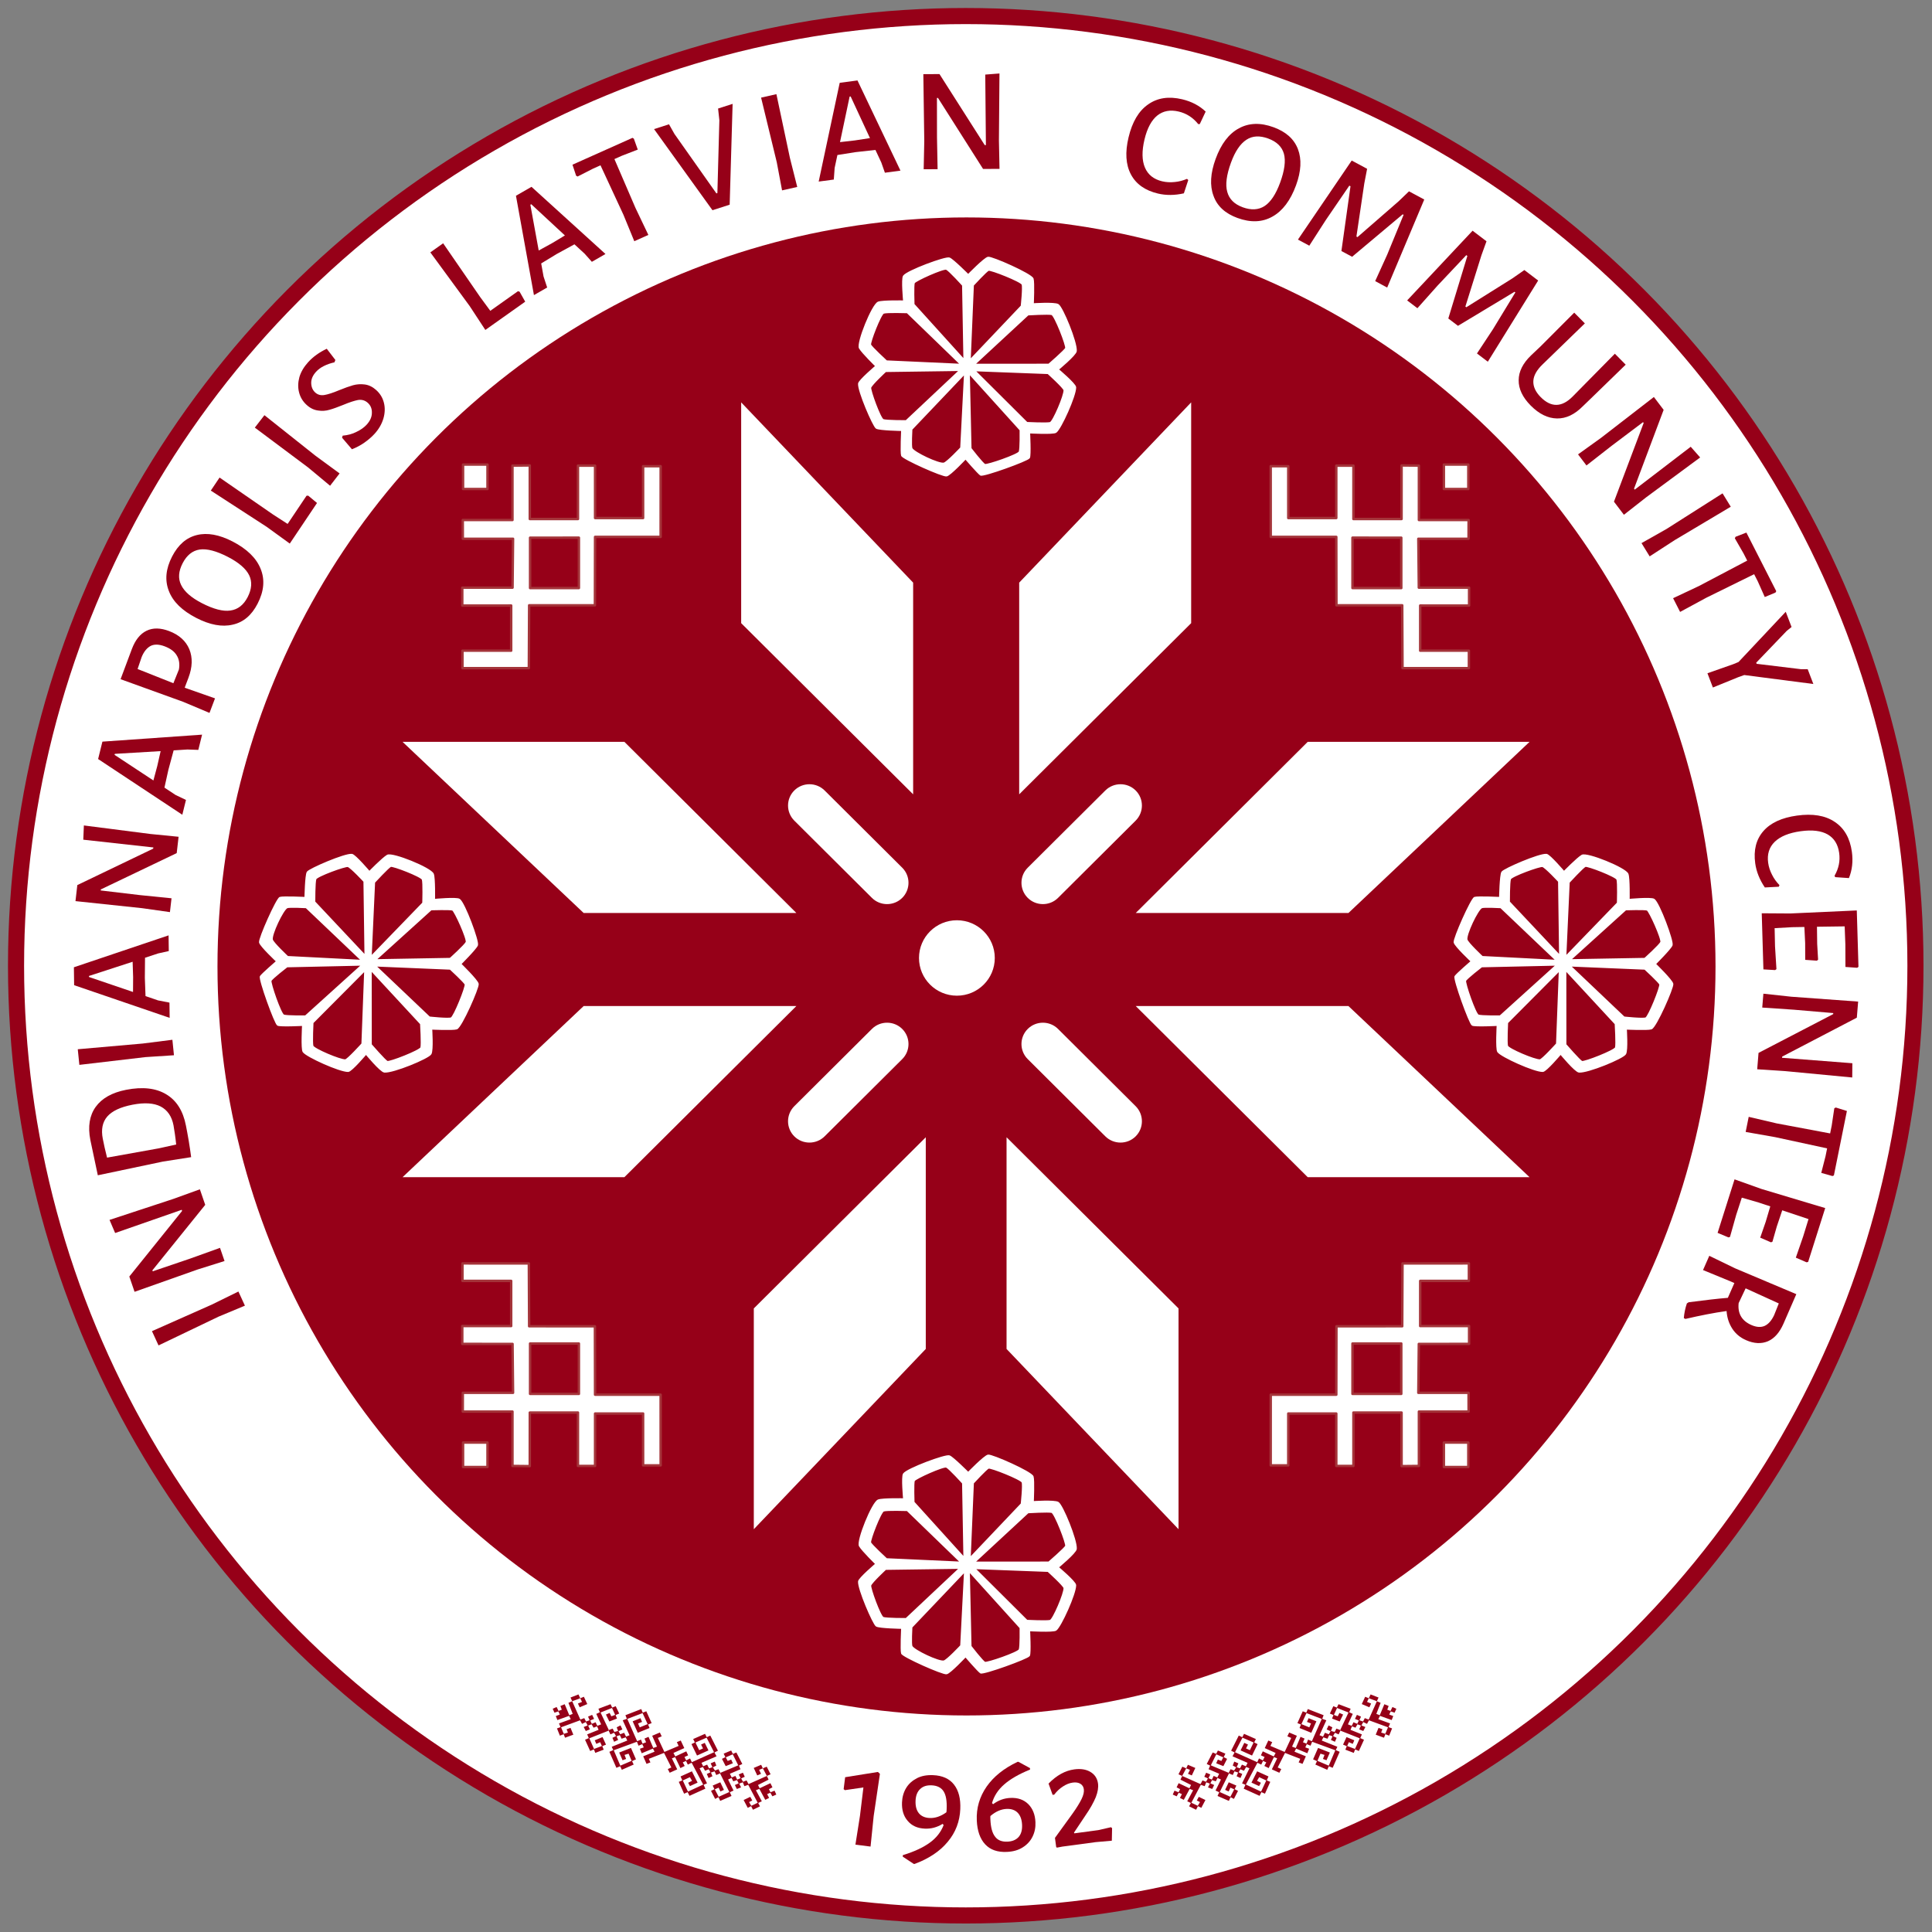 <?xml version="1.0" encoding="UTF-8" standalone="no"?> <svg xmlns="http://www.w3.org/2000/svg" xmlns:xlink="http://www.w3.org/1999/xlink" xmlns:serif="http://www.serif.com/" width="100%" height="100%" viewBox="0 0 2400 2400" version="1.1" xml:space="preserve" style="fill-rule:evenodd;clip-rule:evenodd;stroke-linecap:round;stroke-linejoin:round;stroke-miterlimit:1.5;"><rect x="0" y="0" width="2400" height="2400" fill="#808080" stroke="none"/> <g transform="matrix(1.202,0,0,1.202,-388.165,-245.265)"> <circle cx="1321" cy="1202.13" r="981.495" style="fill:white;stroke:rgb(150,0,24);stroke-width:16.64px;"></circle> </g> <g transform="matrix(0.948,0,0,0.948,-51.69,60.935)"> <circle cx="1321" cy="1202.13" r="981.495" style="fill:rgb(150,0,24);"></circle> </g> <g id="Entrance-Sign-Motif-Flwr-" transform="matrix(15.697,0,0,15.622,-23342.9,-7161.45)"> <g> <g transform="matrix(1,0,0,1,-135.222,-5.332)"> <path d="M1680.97,495.749L1680.97,513.305L1694.58,526.916L1694.58,510.083L1680.97,495.749Z" style="fill:white;"></path> </g> <g transform="matrix(-1,0,0,1,3262.33,-5.332)"> <path d="M1680.97,495.749L1680.97,513.305L1694.58,526.916L1694.58,510.083L1680.97,495.749Z" style="fill:white;"></path> </g> <g transform="matrix(1,0,0,-1,-134.222,1075.77)"> <path d="M1680.97,495.749L1680.97,513.305L1694.58,526.916L1694.58,510.083L1680.97,495.749Z" style="fill:white;"></path> </g> <g transform="matrix(-1,0,0,-1,3261.33,1075.77)"> <path d="M1680.97,495.749L1680.97,513.305L1694.58,526.916L1694.58,510.083L1680.97,495.749Z" style="fill:white;"></path> </g> <g transform="matrix(6.12323e-17,1,-1,6.12323e-17,2103.89,-1163.56)"> <path d="M1680.97,495.749L1680.97,513.305L1694.58,526.916L1694.58,510.083L1680.97,495.749Z" style="fill:white;"></path> </g> <g transform="matrix(-6.12323e-17,-1,-1,6.12323e-17,2103.89,2233)"> <path d="M1680.97,495.749L1680.97,513.305L1694.58,526.916L1694.58,510.083L1680.97,495.749Z" style="fill:white;"></path> </g> <g transform="matrix(6.12323e-17,1,1,-6.12323e-17,1023.2,-1163.56)"> <path d="M1680.97,495.749L1680.97,513.305L1694.58,526.916L1694.58,510.083L1680.97,495.749Z" style="fill:white;"></path> </g> <g transform="matrix(-6.12323e-17,-1,1,-6.12323e-17,1023.2,2233)"> <path d="M1680.97,495.749L1680.97,513.305L1694.58,526.916L1694.58,510.083L1680.97,495.749Z" style="fill:white;"></path> </g> <g transform="matrix(0.523,0.523,-0.617,0.617,1027.93,-664.671)"> <path d="M1649.19,538.027C1649.19,536.954 1648.16,536.083 1646.9,536.083L1635.16,536.083C1633.89,536.083 1632.86,536.954 1632.86,538.027C1632.86,539.1 1633.89,539.971 1635.16,539.971L1646.9,539.971C1648.16,539.971 1649.19,539.1 1649.19,538.027Z" style="fill:white;"></path> </g> <g transform="matrix(-0.523,0.523,0.617,0.617,2098.99,-664.671)"> <path d="M1649.19,538.027C1649.19,536.954 1648.16,536.083 1646.9,536.083L1635.16,536.083C1633.89,536.083 1632.86,536.954 1632.86,538.027C1632.86,539.1 1633.89,539.971 1635.16,539.971L1646.9,539.971C1648.16,539.971 1649.19,539.1 1649.19,538.027Z" style="fill:white;"></path> </g> <g transform="matrix(0.523,-0.523,-0.617,-0.617,1027.93,1734.73)"> <path d="M1649.19,538.027C1649.19,536.954 1648.16,536.083 1646.9,536.083L1635.16,536.083C1633.89,536.083 1632.86,536.954 1632.86,538.027C1632.86,539.1 1633.89,539.971 1635.16,539.971L1646.9,539.971C1648.16,539.971 1649.19,539.1 1649.19,538.027Z" style="fill:white;"></path> </g> <g transform="matrix(-0.523,-0.523,0.617,-0.617,2098.99,1734.73)"> <path d="M1649.19,538.027C1649.19,536.954 1648.16,536.083 1646.9,536.083L1635.16,536.083C1633.89,536.083 1632.86,536.954 1632.86,538.027C1632.86,539.1 1633.89,539.971 1635.16,539.971L1646.9,539.971C1648.16,539.971 1649.19,539.1 1649.19,538.027Z" style="fill:white;"></path> </g> <g transform="matrix(1.287,0,0,1.287,-623.304,-160.065)"> <circle cx="1698.62" cy="539.753" r="2.33" style="fill:white;"></circle> </g> </g> </g> <g id="Motif-top-RT" transform="matrix(4.763,4.763,-4.763,4.763,-5944.06,-7832.13)"> <g transform="matrix(0.707,0.707,-0.707,0.707,546.926,-1180.03)"> <rect x="1696.35" y="67.921" width="4.506" height="4.506" style="fill:white;stroke:rgb(164,52,58);stroke-width:0.45px;"></rect> </g> <path d="M1689.64,76.123L1696.62,83.111L1690.34,89.393L1683.38,82.431L1681.15,84.664L1687.98,91.497L1681.72,97.762L1674.96,91.005L1672.67,93.291L1681.89,102.503L1690.44,93.953L1699.38,102.855L1707.96,94.279L1716.19,102.434L1724.85,93.782L1722.57,91.504L1716.22,97.853L1710.33,91.965L1716.71,85.591L1714.38,83.261L1707.82,89.813L1701.38,83.504L1707.93,76.952L1705.49,74.501L1699.01,80.982L1691.92,73.891L1689.64,76.123ZM1705.59,92.153L1699.02,85.583L1692.65,91.947L1699.22,98.517L1705.59,92.153Z" style="fill:white;stroke:rgb(164,52,58);stroke-width:0.45px;"></path> </g> <g id="Motif-bottom-LT" transform="matrix(-4.763,-4.763,4.763,-4.763,8343.28,10231.6)"> <g transform="matrix(0.707,0.707,-0.707,0.707,546.926,-1180.03)"> <rect x="1696.35" y="67.921" width="4.506" height="4.506" style="fill:white;stroke:rgb(164,52,58);stroke-width:0.45px;"></rect> </g> <path d="M1689.64,76.123L1696.62,83.111L1690.34,89.393L1683.38,82.431L1681.15,84.664L1687.98,91.497L1681.72,97.762L1674.96,91.005L1672.67,93.291L1681.89,102.503L1690.44,93.953L1699.38,102.855L1707.96,94.279L1716.19,102.434L1724.85,93.782L1722.57,91.504L1716.22,97.853L1710.33,91.965L1716.71,85.591L1714.38,83.261L1707.82,89.813L1701.38,83.504L1707.93,76.952L1705.49,74.501L1699.01,80.982L1691.92,73.891L1689.64,76.123ZM1705.59,92.153L1699.02,85.583L1692.65,91.947L1699.22,98.517L1705.59,92.153Z" style="fill:white;stroke:rgb(164,52,58);stroke-width:0.45px;"></path> </g> <g id="Motif-top-LT" transform="matrix(-4.763,4.763,4.763,4.763,8343.28,-7832.13)"> <g transform="matrix(0.707,0.707,-0.707,0.707,546.926,-1180.03)"> <rect x="1696.35" y="67.921" width="4.506" height="4.506" style="fill:white;stroke:rgb(164,52,58);stroke-width:0.45px;"></rect> </g> <path d="M1689.64,76.123L1696.62,83.111L1690.34,89.393L1683.38,82.431L1681.15,84.664L1687.98,91.497L1681.72,97.762L1674.96,91.005L1672.67,93.291L1681.89,102.503L1690.44,93.953L1699.38,102.855L1707.96,94.279L1716.19,102.434L1724.85,93.782L1722.57,91.504L1716.22,97.853L1710.33,91.965L1716.71,85.591L1714.38,83.261L1707.82,89.813L1701.38,83.504L1707.93,76.952L1705.49,74.501L1699.01,80.982L1691.92,73.891L1689.64,76.123ZM1705.59,92.153L1699.02,85.583L1692.65,91.947L1699.22,98.517L1705.59,92.153Z" style="fill:white;stroke:rgb(164,52,58);stroke-width:0.45px;"></path> </g> <g id="Motif-bottom-RT" transform="matrix(4.763,-4.763,-4.763,-4.763,-5944.06,10231.6)"> <g transform="matrix(0.707,0.707,-0.707,0.707,546.926,-1180.03)"> <rect x="1696.35" y="67.921" width="4.506" height="4.506" style="fill:white;stroke:rgb(164,52,58);stroke-width:0.45px;"></rect> </g> <path d="M1689.64,76.123L1696.62,83.111L1690.34,89.393L1683.38,82.431L1681.15,84.664L1687.98,91.497L1681.72,97.762L1674.96,91.005L1672.67,93.291L1681.89,102.503L1690.44,93.953L1699.38,102.855L1707.96,94.279L1716.19,102.434L1724.85,93.782L1722.57,91.504L1716.22,97.853L1710.33,91.965L1716.71,85.591L1714.38,83.261L1707.82,89.813L1701.38,83.504L1707.93,76.952L1705.49,74.501L1699.01,80.982L1691.92,73.891L1689.64,76.123ZM1705.59,92.153L1699.02,85.583L1692.65,91.947L1699.22,98.517L1705.59,92.153Z" style="fill:white;stroke:rgb(164,52,58);stroke-width:0.45px;"></path> </g> <g id="Year-motif" transform="matrix(0.542,0.208,-0.208,0.542,474.771,1819.7)"> <path d="M783.867,357.168L807.705,334.204L801.225,328.044L807.785,321.804L820.665,334.204L802.745,352.204L809.065,357.804L827.145,339.164L833.865,345.724L827.865,351.884L833.945,357.324L840.105,350.444L846.505,356.604L883.305,319.644L857.225,296.284L838.665,314.444L851.945,326.924L858.345,320.524L851.465,314.284L857.545,308.044L870.745,320.284L851.785,339.324L831.945,320.764L837.465,314.844L831.465,309.324L851.145,289.804L857.225,295.244L862.985,289.244L889.865,313.644L884.265,319.804L891.385,325.884L866.345,350.444L872.265,356.044L878.985,349.724L885.705,355.724L891.465,350.844L885.065,344.444L891.945,337.804L898.025,344.524L892.505,350.764L899.145,355.564L905.145,350.204L911.545,355.884L911.545,357.404L905.145,363.484L899.065,357.404L892.665,362.604L898.505,368.844L892.105,375.404L885.465,368.604L891.465,362.604L885.705,357.724L879.545,363.564L872.345,357.644L866.745,362.844L893.065,387.244L887.385,392.684L893.865,399.084L867.625,425.644L861.145,419.644L855.225,425.461L835.545,405.884L841.465,400.284L834.985,393.724L853.705,374.764L873.705,393.004L861.065,405.804L854.985,400.524L861.225,393.644L854.105,388.044L842.505,400.044L861.385,418.364L886.345,392.604L846.585,357.884L840.345,364.524L834.025,358.524L828.585,363.884L835.225,369.564L828.185,377.164L809.305,359.244L803.705,364.204L822.825,382.124L810.425,394.684L803.785,388.764L809.705,382.844L783.867,359.383L758.028,382.844L763.948,388.764L757.308,394.684L744.908,382.124L764.028,364.204L758.428,359.244L739.548,377.164L732.508,369.564L739.148,363.884L733.708,358.524L727.388,364.524L721.148,357.884L681.388,392.604L706.348,418.364L725.228,400.044L713.628,388.044L706.508,393.644L712.748,400.524L706.668,405.804L694.028,393.004L714.028,374.764L732.748,393.724L726.268,400.284L732.188,405.884L712.508,425.461L706.588,419.644L700.108,425.644L673.868,399.084L680.348,392.684L674.668,387.244L700.988,362.844L695.388,357.644L688.188,363.564L682.028,357.724L676.268,362.604L682.268,368.604L675.628,375.404L669.228,368.844L675.068,362.604L668.668,357.404L662.588,363.484L656.188,357.404L656.188,355.884L662.588,350.204L668.588,355.564L675.228,350.764L669.708,344.524L675.788,337.804L682.668,344.444L676.268,350.844L682.028,355.724L688.748,349.724L695.468,356.044L701.388,350.444L676.348,325.884L683.468,319.804L677.868,313.644L704.748,289.244L710.508,295.244L716.588,289.804L736.268,309.324L730.268,314.844L735.788,320.764L715.948,339.324L696.988,320.284L710.188,308.044L716.268,314.284L709.388,320.524L715.788,326.924L729.068,314.444L710.508,296.284L684.428,319.644L721.228,356.604L727.628,350.444L733.788,357.324L739.868,351.884L733.868,345.724L740.588,339.164L758.668,357.804L764.988,352.204L747.068,334.204L759.948,321.804L766.508,328.044L760.028,334.204L783.867,357.168ZM976.536,358.565L1009.23,387.144L998.733,398.144L991.483,392.394L996.608,386.769L989.858,381.019L979.013,392.479L993.236,404.934L998.682,398.94L1005.11,404.769L1016.48,392.519L1010.36,387.196L1016.32,381.025L996.098,363.509L1001.9,358.138L1022.11,375.519L1028.31,368.73L1021.48,362.644L1026.79,357.434L1033.61,363.019L1040.11,356.519L1033.61,350.019L1026.79,356.378L1021.23,351.394L1026.86,345.019L1019.61,338.269L1002,356.73L996.233,351.394L1013.23,332.644L1006.98,326.519L1013.11,320.394L999.608,308.144L993.105,314.411L987.018,308.644L974.608,320.644L987.358,332.894L993.733,326.769L986.801,320.36L993.105,314.411L1006.98,326.519L976.571,356.932L969.877,351.028L963.797,356.484L957.509,351.172L963.445,345.14L956.629,338.484L949.653,345.092L956.197,351.124L950.469,356.644L944.053,350.628L937.925,356.5L931.413,350.532L949.093,333.38L943.253,327.3L948.773,321.46L928.053,303.06L922.133,308.532L916.165,303.076L903.589,315.108L909.653,320.852L904.165,326.836L917.189,338.516L929.333,327.3L923.173,321.22L917.173,326.66L910.677,320.884L922.245,309.46L941.653,327.3L911.973,355.7L911.941,357.716L944.293,387.46L926.693,405.14L913.285,393.22L919.589,386.884L926.053,393.22L931.893,387.3L918.853,374.9L906.133,387.3L912.389,393.252L906.869,399.14L921.221,412.052L926.661,406.052L932.853,412.18L951.733,393.62L945.461,387.508L951.573,381.3L932.309,363.412L938.005,357.588L943.941,363.044L950.517,357.7L956.373,362.98L950.053,369.172L956.949,375.62L964.245,369.22L957.541,363.076L963.765,357.668L969.893,364.228L976.536,358.565ZM591.163,356.932L597.856,351.028L603.936,356.484L610.224,351.172L604.288,345.14L611.104,338.484L618.08,345.092L611.536,351.124L617.264,356.644L623.68,350.628L629.808,356.5L636.32,350.532L618.64,333.38L624.48,327.3L618.96,321.46L639.68,303.06L645.6,308.532L651.568,303.076L664.144,315.108L658.08,320.852L663.568,326.836L650.544,338.516L638.4,327.3L644.56,321.22L650.56,326.66L657.056,320.884L645.488,309.46L626.08,327.3L655.76,355.7L655.792,357.716L623.44,387.46L641.04,405.14L654.448,393.22L648.144,386.884L641.68,393.22L635.84,387.3L648.88,374.9L661.6,387.3L655.344,393.252L660.864,399.14L646.512,412.052L641.072,406.052L634.88,412.18L616,393.62L622.272,387.508L616.16,381.3L635.424,363.412L629.728,357.588L623.792,363.044L617.216,357.7L611.36,362.98L617.68,369.172L610.784,375.62L603.488,369.22L610.192,363.076L603.968,357.668L597.84,364.228L591.198,358.565L558.5,387.144L569,398.144L576.25,392.394L571.125,386.769L577.875,381.019L588.72,392.479L574.498,404.934L569.052,398.94L562.625,404.769L551.25,392.519L557.374,387.196L551.415,381.025L571.636,363.509L565.836,358.138L545.625,375.519L539.421,368.73L546.25,362.644L540.945,357.434L534.125,363.019L527.625,356.519L534.125,350.019L540.945,356.378L546.5,351.394L540.875,345.019L548.125,338.269L565.734,356.73L571.5,351.394L554.5,332.644L560.75,326.519L554.625,320.394L568.125,308.144L574.629,314.411L580.716,308.644L593.125,320.644L580.375,332.894L574,326.769L580.933,320.36L574.629,314.411L560.75,326.519L591.163,356.932Z" style="fill:rgb(150,0,24);"></path> </g> <g id="Year-motif1" transform="matrix(-0.542,0.208,0.208,0.542,1946.42,1819.7)"> <path d="M783.867,357.168L807.705,334.204L801.225,328.044L807.785,321.804L820.665,334.204L802.745,352.204L809.065,357.804L827.145,339.164L833.865,345.724L827.865,351.884L833.945,357.324L840.105,350.444L846.505,356.604L883.305,319.644L857.225,296.284L838.665,314.444L851.945,326.924L858.345,320.524L851.465,314.284L857.545,308.044L870.745,320.284L851.785,339.324L831.945,320.764L837.465,314.844L831.465,309.324L851.145,289.804L857.225,295.244L862.985,289.244L889.865,313.644L884.265,319.804L891.385,325.884L866.345,350.444L872.265,356.044L878.985,349.724L885.705,355.724L891.465,350.844L885.065,344.444L891.945,337.804L898.025,344.524L892.505,350.764L899.145,355.564L905.145,350.204L911.545,355.884L911.545,357.404L905.145,363.484L899.065,357.404L892.665,362.604L898.505,368.844L892.105,375.404L885.465,368.604L891.465,362.604L885.705,357.724L879.545,363.564L872.345,357.644L866.745,362.844L893.065,387.244L887.385,392.684L893.865,399.084L867.625,425.644L861.145,419.644L855.225,425.461L835.545,405.884L841.465,400.284L834.985,393.724L853.705,374.764L873.705,393.004L861.065,405.804L854.985,400.524L861.225,393.644L854.105,388.044L842.505,400.044L861.385,418.364L886.345,392.604L846.585,357.884L840.345,364.524L834.025,358.524L828.585,363.884L835.225,369.564L828.185,377.164L809.305,359.244L803.705,364.204L822.825,382.124L810.425,394.684L803.785,388.764L809.705,382.844L783.867,359.383L758.028,382.844L763.948,388.764L757.308,394.684L744.908,382.124L764.028,364.204L758.428,359.244L739.548,377.164L732.508,369.564L739.148,363.884L733.708,358.524L727.388,364.524L721.148,357.884L681.388,392.604L706.348,418.364L725.228,400.044L713.628,388.044L706.508,393.644L712.748,400.524L706.668,405.804L694.028,393.004L714.028,374.764L732.748,393.724L726.268,400.284L732.188,405.884L712.508,425.461L706.588,419.644L700.108,425.644L673.868,399.084L680.348,392.684L674.668,387.244L700.988,362.844L695.388,357.644L688.188,363.564L682.028,357.724L676.268,362.604L682.268,368.604L675.628,375.404L669.228,368.844L675.068,362.604L668.668,357.404L662.588,363.484L656.188,357.404L656.188,355.884L662.588,350.204L668.588,355.564L675.228,350.764L669.708,344.524L675.788,337.804L682.668,344.444L676.268,350.844L682.028,355.724L688.748,349.724L695.468,356.044L701.388,350.444L676.348,325.884L683.468,319.804L677.868,313.644L704.748,289.244L710.508,295.244L716.588,289.804L736.268,309.324L730.268,314.844L735.788,320.764L715.948,339.324L696.988,320.284L710.188,308.044L716.268,314.284L709.388,320.524L715.788,326.924L729.068,314.444L710.508,296.284L684.428,319.644L721.228,356.604L727.628,350.444L733.788,357.324L739.868,351.884L733.868,345.724L740.588,339.164L758.668,357.804L764.988,352.204L747.068,334.204L759.948,321.804L766.508,328.044L760.028,334.204L783.867,357.168ZM976.536,358.565L1009.23,387.144L998.733,398.144L991.483,392.394L996.608,386.769L989.858,381.019L979.013,392.479L993.236,404.934L998.682,398.94L1005.11,404.769L1016.48,392.519L1010.36,387.196L1016.32,381.025L996.098,363.509L1001.9,358.138L1022.11,375.519L1028.31,368.73L1021.48,362.644L1026.79,357.434L1033.61,363.019L1040.11,356.519L1033.61,350.019L1026.79,356.378L1021.23,351.394L1026.86,345.019L1019.61,338.269L1002,356.73L996.233,351.394L1013.23,332.644L1006.98,326.519L1013.11,320.394L999.608,308.144L993.105,314.411L987.018,308.644L974.608,320.644L987.358,332.894L993.733,326.769L986.801,320.36L993.105,314.411L1006.98,326.519L976.571,356.932L969.877,351.028L963.797,356.484L957.509,351.172L963.445,345.14L956.629,338.484L949.653,345.092L956.197,351.124L950.469,356.644L944.053,350.628L937.925,356.5L931.413,350.532L949.093,333.38L943.253,327.3L948.773,321.46L928.053,303.06L922.133,308.532L916.165,303.076L903.589,315.108L909.653,320.852L904.165,326.836L917.189,338.516L929.333,327.3L923.173,321.22L917.173,326.66L910.677,320.884L922.245,309.46L941.653,327.3L911.973,355.7L911.941,357.716L944.293,387.46L926.693,405.14L913.285,393.22L919.589,386.884L926.053,393.22L931.893,387.3L918.853,374.9L906.133,387.3L912.389,393.252L906.869,399.14L921.221,412.052L926.661,406.052L932.853,412.18L951.733,393.62L945.461,387.508L951.573,381.3L932.309,363.412L938.005,357.588L943.941,363.044L950.517,357.7L956.373,362.98L950.053,369.172L956.949,375.62L964.245,369.22L957.541,363.076L963.765,357.668L969.893,364.228L976.536,358.565ZM591.163,356.932L597.856,351.028L603.936,356.484L610.224,351.172L604.288,345.14L611.104,338.484L618.08,345.092L611.536,351.124L617.264,356.644L623.68,350.628L629.808,356.5L636.32,350.532L618.64,333.38L624.48,327.3L618.96,321.46L639.68,303.06L645.6,308.532L651.568,303.076L664.144,315.108L658.08,320.852L663.568,326.836L650.544,338.516L638.4,327.3L644.56,321.22L650.56,326.66L657.056,320.884L645.488,309.46L626.08,327.3L655.76,355.7L655.792,357.716L623.44,387.46L641.04,405.14L654.448,393.22L648.144,386.884L641.68,393.22L635.84,387.3L648.88,374.9L661.6,387.3L655.344,393.252L660.864,399.14L646.512,412.052L641.072,406.052L634.88,412.18L616,393.62L622.272,387.508L616.16,381.3L635.424,363.412L629.728,357.588L623.792,363.044L617.216,357.7L611.36,362.98L617.68,369.172L610.784,375.62L603.488,369.22L610.192,363.076L603.968,357.668L597.84,364.228L591.198,358.565L558.5,387.144L569,398.144L576.25,392.394L571.125,386.769L577.875,381.019L588.72,392.479L574.498,404.934L569.052,398.94L562.625,404.769L551.25,392.519L557.374,387.196L551.415,381.025L571.636,363.509L565.836,358.138L545.625,375.519L539.421,368.73L546.25,362.644L540.945,357.434L534.125,363.019L527.625,356.519L534.125,350.019L540.945,356.378L546.5,351.394L540.875,345.019L548.125,338.269L565.734,356.73L571.5,351.394L554.5,332.644L560.75,326.519L554.625,320.394L568.125,308.144L574.629,314.411L580.716,308.644L593.125,320.644L580.375,332.894L574,326.769L580.933,320.36L574.629,314.411L560.75,326.519L591.163,356.932Z" style="fill:rgb(150,0,24);"></path> </g> <g id="ILCC-Year" transform="matrix(1,-4.95308e-17,9.90616e-17,1,-239.502,-120.641)"> <g transform="matrix(182.541,23.123,-23.123,182.541,1277.31,2408.99)"> <path d="M0.24,-0.495L0.234,-0.207L0.239,-0L0.136,-0L0.142,-0.196L0.141,-0.39L0.019,-0.356L0.01,-0.362L0.01,-0.443L0.225,-0.506L0.24,-0.495Z" style="fill:rgb(150,0,24);fill-rule:nonzero;"></path> </g> <g transform="matrix(183.847,7.508,-7.508,183.847,1350.44,2417.94)"> <path d="M0.201,-0.148C0.15,-0.148 0.111,-0.164 0.082,-0.196C0.053,-0.227 0.039,-0.268 0.039,-0.319C0.039,-0.355 0.047,-0.388 0.063,-0.417C0.079,-0.446 0.102,-0.468 0.133,-0.486C0.163,-0.503 0.199,-0.511 0.241,-0.511C0.304,-0.511 0.352,-0.492 0.385,-0.453C0.418,-0.414 0.434,-0.36 0.434,-0.29C0.434,-0.206 0.409,-0.131 0.358,-0.065C0.307,0.002 0.234,0.054 0.141,0.093L0.135,0.093L0.059,0.047L0.059,0.037C0.136,0.01 0.195,-0.021 0.238,-0.055C0.281,-0.089 0.31,-0.13 0.326,-0.177L0.319,-0.185C0.282,-0.16 0.243,-0.148 0.201,-0.148ZM0.234,-0.442C0.201,-0.442 0.176,-0.433 0.158,-0.414C0.139,-0.395 0.13,-0.368 0.13,-0.333C0.13,-0.297 0.139,-0.269 0.156,-0.25C0.173,-0.231 0.198,-0.221 0.23,-0.221C0.267,-0.221 0.304,-0.235 0.341,-0.264C0.342,-0.269 0.342,-0.277 0.342,-0.288C0.342,-0.34 0.334,-0.379 0.317,-0.404C0.3,-0.429 0.272,-0.442 0.234,-0.442Z" style="fill:rgb(150,0,24);fill-rule:nonzero;"></path> </g> <g transform="matrix(183.804,-8.491,8.491,183.804,1447.18,2421.48)"> <path d="M0.274,-0.354C0.325,-0.354 0.364,-0.338 0.393,-0.307C0.422,-0.275 0.436,-0.234 0.436,-0.183C0.436,-0.147 0.428,-0.115 0.412,-0.086C0.396,-0.057 0.373,-0.034 0.343,-0.017C0.312,0.001 0.276,0.009 0.234,0.009C0.171,0.009 0.123,-0.01 0.09,-0.049C0.057,-0.088 0.041,-0.142 0.041,-0.212C0.041,-0.296 0.067,-0.371 0.118,-0.438C0.169,-0.504 0.241,-0.556 0.334,-0.595L0.34,-0.595L0.416,-0.549L0.416,-0.539C0.339,-0.512 0.28,-0.481 0.237,-0.447C0.194,-0.413 0.165,-0.372 0.149,-0.325L0.156,-0.317C0.193,-0.342 0.232,-0.354 0.274,-0.354ZM0.241,-0.06C0.274,-0.06 0.299,-0.069 0.318,-0.088C0.336,-0.107 0.345,-0.134 0.345,-0.169C0.345,-0.205 0.336,-0.233 0.319,-0.252C0.302,-0.271 0.277,-0.281 0.245,-0.281C0.208,-0.281 0.171,-0.267 0.134,-0.238C0.133,-0.233 0.133,-0.225 0.133,-0.214C0.133,-0.162 0.141,-0.123 0.159,-0.098C0.175,-0.073 0.203,-0.06 0.241,-0.06Z" style="fill:rgb(150,0,24);fill-rule:nonzero;"></path> </g> <g transform="matrix(182.358,-24.525,24.525,182.358,1543.58,2416.66)"> <path d="M0.235,-0.506C0.278,-0.506 0.313,-0.496 0.34,-0.475C0.367,-0.454 0.381,-0.425 0.381,-0.39C0.381,-0.363 0.372,-0.334 0.354,-0.301C0.335,-0.268 0.306,-0.229 0.265,-0.184L0.176,-0.083L0.178,-0.078L0.341,-0.078L0.428,-0.086L0.435,-0.079L0.422,0.005L0.312,-0L0.086,-0L0.049,0.002L0.044,-0.002L0.044,-0.065L0.181,-0.209C0.216,-0.246 0.241,-0.277 0.257,-0.301C0.273,-0.325 0.281,-0.346 0.281,-0.365C0.281,-0.381 0.275,-0.394 0.263,-0.404C0.251,-0.414 0.234,-0.419 0.213,-0.419C0.19,-0.419 0.167,-0.413 0.144,-0.402C0.12,-0.391 0.098,-0.375 0.078,-0.355L0.067,-0.355L0.05,-0.434C0.111,-0.482 0.173,-0.506 0.235,-0.506Z" style="fill:rgb(150,0,24);fill-rule:nonzero;"></path> </g> </g> <g transform="matrix(1,0,0,1,-129.502,-10.641)"> <g transform="matrix(-76.931,-167.145,167.145,-76.931,440.359,1646.95)"> <path d="M0.186,-0.202L0.191,-0L0.086,-0L0.093,-0.193L0.086,-0.642L0.192,-0.642L0.186,-0.202Z" style="fill:rgb(150,0,24);fill-rule:nonzero;"></path> </g> <g transform="matrix(-59.832,-174,174,-59.832,413.637,1592.27)"> <path d="M0.596,-0.192L0.599,-0L0.488,-0L0.186,-0.481L0.179,-0.481L0.178,-0.215L0.181,-0L0.087,-0L0.092,-0.19L0.088,-0.642L0.197,-0.642L0.5,-0.161L0.508,-0.161L0.506,-0.637L0.602,-0.644L0.596,-0.192Z" style="fill:rgb(150,0,24);fill-rule:nonzero;"></path> </g> <g transform="matrix(-35.088,-180.624,180.624,-35.088,369.984,1463.62)"> <path d="M0.33,-0.646C0.422,-0.646 0.493,-0.62 0.542,-0.568C0.591,-0.516 0.616,-0.441 0.616,-0.344C0.616,-0.231 0.589,-0.145 0.535,-0.085C0.481,-0.024 0.403,0.006 0.302,0.006C0.273,0.006 0.239,0.006 0.199,0.005C0.159,0.004 0.122,0.002 0.087,-0L0.086,-0L0.093,-0.193L0.086,-0.642L0.087,-0.642L0.33,-0.646ZM0.32,-0.076C0.381,-0.076 0.428,-0.096 0.461,-0.137C0.493,-0.178 0.509,-0.239 0.509,-0.321C0.509,-0.404 0.494,-0.464 0.463,-0.504C0.432,-0.543 0.385,-0.562 0.322,-0.562C0.285,-0.562 0.242,-0.561 0.191,-0.558L0.186,-0.202L0.189,-0.083C0.213,-0.081 0.237,-0.079 0.261,-0.078C0.285,-0.077 0.305,-0.076 0.32,-0.076Z" style="fill:rgb(150,0,24);fill-rule:nonzero;"></path> </g> <g transform="matrix(-18.614,-183.056,183.056,-18.614,347.204,1337.25)"> <path d="M0.186,-0.202L0.191,-0L0.086,-0L0.093,-0.193L0.086,-0.642L0.192,-0.642L0.186,-0.202Z" style="fill:rgb(150,0,24);fill-rule:nonzero;"></path> </g> <g transform="matrix(-2.407,-183.984,183.984,-2.407,340.285,1277.09)"> <path d="M0.568,-0L0.462,-0L0.447,-0.072L0.419,-0.161L0.283,-0.164L0.16,-0.161L0.13,-0.077L0.114,-0L0.011,-0L0.24,-0.642L0.361,-0.642L0.568,-0ZM0.393,-0.245L0.301,-0.541L0.294,-0.541L0.189,-0.245L0.29,-0.243L0.393,-0.245Z" style="fill:rgb(150,0,24);fill-rule:nonzero;"></path> </g> <g transform="matrix(20.997,-182.798,182.798,20.997,338.774,1159.61)"> <path d="M0.596,-0.192L0.599,-0L0.488,-0L0.186,-0.481L0.179,-0.481L0.178,-0.215L0.181,-0L0.087,-0L0.092,-0.19L0.088,-0.642L0.197,-0.642L0.5,-0.161L0.508,-0.161L0.506,-0.637L0.602,-0.644L0.596,-0.192Z" style="fill:rgb(150,0,24);fill-rule:nonzero;"></path> </g> <g transform="matrix(44.082,-178.641,178.641,44.082,355.496,1024.72)"> <path d="M0.568,-0L0.462,-0L0.447,-0.072L0.419,-0.161L0.283,-0.164L0.16,-0.161L0.13,-0.077L0.114,-0L0.011,-0L0.24,-0.642L0.361,-0.642L0.568,-0ZM0.393,-0.245L0.301,-0.541L0.294,-0.541L0.189,-0.245L0.29,-0.243L0.393,-0.245Z" style="fill:rgb(150,0,24);fill-rule:nonzero;"></path> </g> <g transform="matrix(65.234,-172.048,172.048,65.234,384.138,911.041)"> <path d="M0.304,-0.643C0.369,-0.643 0.419,-0.627 0.454,-0.594C0.489,-0.561 0.506,-0.513 0.506,-0.451C0.506,-0.379 0.484,-0.322 0.44,-0.28C0.395,-0.238 0.334,-0.217 0.257,-0.217L0.186,-0.217L0.186,-0.202L0.191,-0L0.086,-0L0.093,-0.193L0.086,-0.642L0.304,-0.643ZM0.287,-0.297C0.324,-0.304 0.352,-0.32 0.371,-0.345C0.39,-0.369 0.399,-0.401 0.399,-0.442C0.399,-0.482 0.389,-0.512 0.369,-0.531C0.348,-0.55 0.317,-0.561 0.276,-0.562L0.191,-0.559L0.187,-0.299L0.287,-0.297Z" style="fill:rgb(150,0,24);fill-rule:nonzero;"></path> </g> <g transform="matrix(84.293,-163.556,163.556,84.293,421.971,810.359)"> <path d="M0.328,-0.65C0.417,-0.65 0.485,-0.623 0.533,-0.568C0.581,-0.513 0.605,-0.435 0.605,-0.334C0.605,-0.225 0.579,-0.14 0.528,-0.081C0.477,-0.021 0.404,0.009 0.309,0.009C0.221,0.009 0.153,-0.019 0.106,-0.076C0.058,-0.132 0.034,-0.212 0.034,-0.315C0.034,-0.422 0.059,-0.505 0.111,-0.563C0.162,-0.621 0.234,-0.65 0.328,-0.65ZM0.32,-0.566C0.259,-0.566 0.214,-0.547 0.185,-0.508C0.155,-0.468 0.14,-0.408 0.14,-0.327C0.14,-0.238 0.155,-0.173 0.184,-0.133C0.213,-0.092 0.257,-0.071 0.318,-0.071C0.379,-0.071 0.425,-0.091 0.454,-0.13C0.483,-0.169 0.498,-0.231 0.498,-0.314C0.498,-0.401 0.484,-0.465 0.455,-0.506C0.426,-0.546 0.381,-0.566 0.32,-0.566Z" style="fill:rgb(150,0,24);fill-rule:nonzero;"></path> </g> <g transform="matrix(102.514,-152.797,152.797,102.514,480.969,698.569)"> <path d="M0.421,-0.077L0.413,-0L0.083,-0L0.09,-0.193L0.083,-0.642L0.189,-0.642L0.183,-0.202L0.185,-0.086L0.414,-0.086L0.421,-0.077Z" style="fill:rgb(150,0,24);fill-rule:nonzero;"></path> </g> <g transform="matrix(112.461,-145.632,145.632,112.461,529.881,626.57)"> <path d="M0.186,-0.202L0.191,-0L0.086,-0L0.093,-0.193L0.086,-0.642L0.192,-0.642L0.186,-0.202Z" style="fill:rgb(150,0,24);fill-rule:nonzero;"></path> </g> <g transform="matrix(123.712,-136.203,136.203,123.712,566.75,578.232)"> <path d="M0.274,-0.649C0.325,-0.649 0.375,-0.638 0.426,-0.617L0.409,-0.523L0.393,-0.517C0.372,-0.532 0.35,-0.544 0.327,-0.553C0.304,-0.562 0.283,-0.566 0.262,-0.566C0.229,-0.566 0.203,-0.557 0.184,-0.539C0.165,-0.521 0.155,-0.5 0.155,-0.476C0.155,-0.453 0.165,-0.434 0.184,-0.419C0.203,-0.404 0.234,-0.386 0.275,-0.367C0.311,-0.35 0.34,-0.334 0.363,-0.32C0.385,-0.306 0.404,-0.288 0.42,-0.265C0.436,-0.242 0.444,-0.214 0.444,-0.182C0.444,-0.147 0.435,-0.116 0.416,-0.087C0.397,-0.058 0.37,-0.035 0.336,-0.018C0.301,-0.001 0.262,0.008 0.218,0.008C0.189,0.008 0.158,0.004 0.127,-0.003C0.096,-0.01 0.066,-0.021 0.038,-0.035L0.051,-0.137L0.064,-0.143C0.089,-0.12 0.116,-0.102 0.146,-0.091C0.175,-0.079 0.203,-0.073 0.228,-0.073C0.263,-0.073 0.29,-0.082 0.311,-0.101C0.332,-0.119 0.342,-0.141 0.342,-0.166C0.342,-0.191 0.332,-0.212 0.312,-0.228C0.292,-0.243 0.261,-0.261 0.22,-0.28C0.185,-0.297 0.156,-0.312 0.134,-0.326C0.112,-0.339 0.093,-0.357 0.078,-0.38C0.062,-0.403 0.054,-0.43 0.054,-0.462C0.054,-0.497 0.063,-0.528 0.082,-0.557C0.101,-0.586 0.127,-0.608 0.16,-0.625C0.193,-0.641 0.231,-0.649 0.274,-0.649Z" style="fill:rgb(150,0,24);fill-rule:nonzero;"></path> </g> <g transform="matrix(150.094,-106.432,106.432,150.094,719.953,429.351)"> <path d="M0.421,-0.077L0.413,-0L0.083,-0L0.09,-0.193L0.083,-0.642L0.189,-0.642L0.183,-0.202L0.185,-0.086L0.414,-0.086L0.421,-0.077Z" style="fill:rgb(150,0,24);fill-rule:nonzero;"></path> </g> <g transform="matrix(159.525,-91.694,91.694,159.525,791.027,378.243)"> <path d="M0.568,-0L0.462,-0L0.447,-0.072L0.419,-0.161L0.283,-0.164L0.16,-0.161L0.13,-0.077L0.114,-0L0.011,-0L0.24,-0.642L0.361,-0.642L0.568,-0ZM0.393,-0.245L0.301,-0.541L0.294,-0.541L0.189,-0.245L0.29,-0.243L0.393,-0.245Z" style="fill:rgb(150,0,24);fill-rule:nonzero;"></path> </g> <g transform="matrix(167.958,-75.14,75.14,167.958,884.357,325.088)"> <path d="M0.477,-0.633L0.471,-0.555L0.355,-0.561L0.301,-0.561L0.296,-0.202L0.301,-0L0.197,-0L0.203,-0.193L0.198,-0.561L0.144,-0.561L0.026,-0.555L0.019,-0.564L0.027,-0.642L0.471,-0.642L0.477,-0.633Z" style="fill:rgb(150,0,24);fill-rule:nonzero;"></path> </g> <g transform="matrix(175.19,-56.255,56.255,175.19,976.012,284.159)"> <path d="M0.342,-0L0.22,-0L0.012,-0.642L0.118,-0.642L0.133,-0.569L0.28,-0.1L0.287,-0.1L0.45,-0.564L0.466,-0.642L0.569,-0.642L0.342,-0Z" style="fill:rgb(150,0,24);fill-rule:nonzero;"></path> </g> <g transform="matrix(179.468,-40.586,40.586,179.468,1085.58,250.624)"> <path d="M0.186,-0.202L0.191,-0L0.086,-0L0.093,-0.193L0.086,-0.642L0.192,-0.642L0.186,-0.202Z" style="fill:rgb(150,0,24);fill-rule:nonzero;"></path> </g> <g transform="matrix(182.377,-24.382,24.382,182.377,1144.5,236.466)"> <path d="M0.568,-0L0.462,-0L0.447,-0.072L0.419,-0.161L0.283,-0.164L0.16,-0.161L0.13,-0.077L0.114,-0L0.011,-0L0.24,-0.642L0.361,-0.642L0.568,-0ZM0.393,-0.245L0.301,-0.541L0.294,-0.541L0.189,-0.245L0.29,-0.243L0.393,-0.245Z" style="fill:rgb(150,0,24);fill-rule:nonzero;"></path> </g> <g transform="matrix(183.998,-0.948,0.948,183.998,1260.92,220.981)"> <path d="M0.596,-0.192L0.599,-0L0.488,-0L0.186,-0.481L0.179,-0.481L0.178,-0.215L0.181,-0L0.087,-0L0.092,-0.19L0.088,-0.642L0.197,-0.642L0.5,-0.161L0.508,-0.161L0.506,-0.637L0.602,-0.644L0.596,-0.192Z" style="fill:rgb(150,0,24);fill-rule:nonzero;"></path> </g> <g transform="matrix(178.98,42.687,-42.687,178.98,1511.9,236.192)"> <path d="M0.327,-0.649C0.392,-0.649 0.45,-0.634 0.5,-0.605L0.481,-0.514L0.471,-0.511C0.426,-0.546 0.377,-0.563 0.323,-0.563C0.264,-0.563 0.22,-0.543 0.189,-0.504C0.158,-0.464 0.142,-0.405 0.142,-0.326C0.142,-0.245 0.158,-0.184 0.189,-0.142C0.22,-0.1 0.265,-0.079 0.323,-0.079C0.351,-0.079 0.379,-0.084 0.407,-0.094C0.434,-0.103 0.46,-0.117 0.483,-0.134L0.493,-0.128L0.485,-0.034C0.428,-0.006 0.371,0.008 0.315,0.008C0.225,0.008 0.156,-0.02 0.107,-0.076C0.058,-0.132 0.034,-0.212 0.034,-0.315C0.034,-0.422 0.059,-0.504 0.111,-0.562C0.162,-0.62 0.234,-0.649 0.327,-0.649Z" style="fill:rgb(150,0,24);fill-rule:nonzero;"></path> </g> <g transform="matrix(172.814,63.176,-63.176,172.814,1613.83,260.31)"> <path d="M0.328,-0.65C0.417,-0.65 0.485,-0.623 0.533,-0.568C0.581,-0.513 0.605,-0.435 0.605,-0.334C0.605,-0.225 0.579,-0.14 0.528,-0.081C0.477,-0.021 0.404,0.009 0.309,0.009C0.221,0.009 0.153,-0.019 0.106,-0.076C0.058,-0.132 0.034,-0.212 0.034,-0.315C0.034,-0.422 0.059,-0.505 0.111,-0.563C0.162,-0.621 0.234,-0.65 0.328,-0.65ZM0.32,-0.566C0.259,-0.566 0.214,-0.547 0.185,-0.508C0.155,-0.468 0.14,-0.408 0.14,-0.327C0.14,-0.238 0.155,-0.173 0.184,-0.133C0.213,-0.092 0.257,-0.071 0.318,-0.071C0.379,-0.071 0.425,-0.091 0.454,-0.13C0.483,-0.169 0.498,-0.231 0.498,-0.314C0.498,-0.401 0.484,-0.465 0.455,-0.506C0.426,-0.546 0.381,-0.566 0.32,-0.566Z" style="fill:rgb(150,0,24);fill-rule:nonzero;"></path> </g> <g transform="matrix(162.062,87.132,-87.132,162.062,1733.27,303.649)"> <path d="M0.737,-0L0.645,-0L0.632,-0.195L0.602,-0.485L0.595,-0.485L0.43,-0.071L0.348,-0.071L0.195,-0.485L0.186,-0.485L0.156,-0.204L0.14,-0L0.053,-0L0.12,-0.642L0.238,-0.642L0.268,-0.546L0.391,-0.205L0.399,-0.205L0.529,-0.549L0.559,-0.642L0.676,-0.642L0.737,-0Z" style="fill:rgb(150,0,24);fill-rule:nonzero;"></path> </g> <g transform="matrix(146.509,111.315,-111.315,146.509,1869.75,377.934)"> <path d="M0.737,-0L0.645,-0L0.632,-0.195L0.602,-0.485L0.595,-0.485L0.43,-0.071L0.348,-0.071L0.195,-0.485L0.186,-0.485L0.156,-0.204L0.14,-0L0.053,-0L0.12,-0.642L0.238,-0.642L0.268,-0.546L0.391,-0.205L0.399,-0.205L0.529,-0.549L0.559,-0.642L0.676,-0.642L0.737,-0Z" style="fill:rgb(150,0,24);fill-rule:nonzero;"></path> </g> <g transform="matrix(129.428,130.784,-130.784,129.428,1992.17,473.103)"> <path d="M0.56,-0.316L0.559,-0.24C0.56,-0.161 0.539,-0.1 0.495,-0.057C0.451,-0.014 0.389,0.008 0.308,0.008C0.23,0.008 0.17,-0.013 0.129,-0.055C0.088,-0.096 0.068,-0.155 0.069,-0.232L0.071,-0.321L0.069,-0.642L0.171,-0.642L0.167,-0.246C0.166,-0.19 0.178,-0.148 0.203,-0.121C0.228,-0.094 0.265,-0.08 0.315,-0.08C0.415,-0.08 0.465,-0.132 0.464,-0.236L0.459,-0.642L0.563,-0.642L0.56,-0.316Z" style="fill:rgb(150,0,24);fill-rule:nonzero;"></path> </g> <g transform="matrix(111.26,146.551,-146.551,111.26,2080.13,562.335)"> <path d="M0.596,-0.192L0.599,-0L0.488,-0L0.186,-0.481L0.179,-0.481L0.178,-0.215L0.181,-0L0.087,-0L0.092,-0.19L0.088,-0.642L0.197,-0.642L0.5,-0.161L0.508,-0.161L0.506,-0.637L0.602,-0.644L0.596,-0.192Z" style="fill:rgb(150,0,24);fill-rule:nonzero;"></path> </g> <g transform="matrix(96.287,156.796,-156.796,96.287,2160.37,671.836)"> <path d="M0.186,-0.202L0.191,-0L0.086,-0L0.093,-0.193L0.086,-0.642L0.192,-0.642L0.186,-0.202Z" style="fill:rgb(150,0,24);fill-rule:nonzero;"></path> </g> <g transform="matrix(83.547,163.939,-163.939,83.547,2191.43,721.448)"> <path d="M0.477,-0.633L0.471,-0.555L0.355,-0.561L0.301,-0.561L0.296,-0.202L0.301,-0L0.197,-0L0.203,-0.193L0.198,-0.561L0.144,-0.561L0.026,-0.555L0.019,-0.564L0.027,-0.642L0.471,-0.642L0.477,-0.633Z" style="fill:rgb(150,0,24);fill-rule:nonzero;"></path> </g> <g transform="matrix(65.696,171.872,-171.872,65.696,2236.75,810.893)"> <path d="M0.309,-0.184L0.313,-0L0.21,-0L0.215,-0.184L0.214,-0.223L0.011,-0.642L0.121,-0.642L0.134,-0.602L0.261,-0.333L0.269,-0.333L0.41,-0.6L0.426,-0.642L0.533,-0.642L0.31,-0.228L0.309,-0.184Z" style="fill:rgb(150,0,24);fill-rule:nonzero;"></path> </g> <g transform="matrix(25.172,182.27,-182.27,25.172,2303.44,1025.53)"> <path d="M0.327,-0.649C0.392,-0.649 0.45,-0.634 0.5,-0.605L0.481,-0.514L0.471,-0.511C0.426,-0.546 0.377,-0.563 0.323,-0.563C0.264,-0.563 0.22,-0.543 0.189,-0.504C0.158,-0.464 0.142,-0.405 0.142,-0.326C0.142,-0.245 0.158,-0.184 0.189,-0.142C0.22,-0.1 0.265,-0.079 0.323,-0.079C0.351,-0.079 0.379,-0.084 0.407,-0.094C0.434,-0.103 0.46,-0.117 0.483,-0.134L0.493,-0.128L0.485,-0.034C0.428,-0.006 0.371,0.008 0.315,0.008C0.225,0.008 0.156,-0.02 0.107,-0.076C0.058,-0.132 0.034,-0.212 0.034,-0.315C0.034,-0.422 0.059,-0.504 0.111,-0.562C0.162,-0.62 0.234,-0.649 0.327,-0.649Z" style="fill:rgb(150,0,24);fill-rule:nonzero;"></path> </g> <g transform="matrix(5.469,183.919,-183.919,5.469,2317.53,1129.33)"> <path d="M0.466,-0.088L0.472,-0.079L0.465,-0L0.086,-0L0.093,-0.193L0.086,-0.642L0.467,-0.642L0.473,-0.633L0.465,-0.554L0.313,-0.558L0.191,-0.557L0.188,-0.37L0.304,-0.368L0.41,-0.371L0.417,-0.363L0.409,-0.284L0.296,-0.287L0.187,-0.285L0.186,-0.202L0.189,-0.084L0.311,-0.083L0.466,-0.088Z" style="fill:rgb(150,0,24);fill-rule:nonzero;"></path> </g> <g transform="matrix(-14.994,183.388,-183.388,-14.994,2321.34,1229.08)"> <path d="M0.596,-0.192L0.599,-0L0.488,-0L0.186,-0.481L0.179,-0.481L0.178,-0.215L0.181,-0L0.087,-0L0.092,-0.19L0.088,-0.642L0.197,-0.642L0.5,-0.161L0.508,-0.161L0.506,-0.637L0.602,-0.644L0.596,-0.192Z" style="fill:rgb(150,0,24);fill-rule:nonzero;"></path> </g> <g transform="matrix(-36.396,180.364,-180.364,-36.396,2308.98,1362.49)"> <path d="M0.477,-0.633L0.471,-0.555L0.355,-0.561L0.301,-0.561L0.296,-0.202L0.301,-0L0.197,-0L0.203,-0.193L0.198,-0.561L0.144,-0.561L0.026,-0.555L0.019,-0.564L0.027,-0.642L0.471,-0.642L0.477,-0.633Z" style="fill:rgb(150,0,24);fill-rule:nonzero;"></path> </g> <g transform="matrix(-55.577,175.406,-175.406,-55.577,2289.01,1460.59)"> <path d="M0.466,-0.088L0.472,-0.079L0.465,-0L0.086,-0L0.093,-0.193L0.086,-0.642L0.467,-0.642L0.473,-0.633L0.465,-0.554L0.313,-0.558L0.191,-0.557L0.188,-0.37L0.304,-0.368L0.41,-0.371L0.417,-0.363L0.409,-0.284L0.296,-0.287L0.187,-0.285L0.186,-0.202L0.189,-0.084L0.311,-0.083L0.466,-0.088Z" style="fill:rgb(150,0,24);fill-rule:nonzero;"></path> </g> <g transform="matrix(-74.177,168.386,-168.386,-74.177,2259.23,1556.19)"> <path d="M0.38,-0.257C0.425,-0.184 0.479,-0.107 0.541,-0.024L0.54,-0.012C0.508,-0.001 0.475,0.006 0.441,0.009L0.429,0.001C0.374,-0.09 0.329,-0.166 0.295,-0.229L0.186,-0.229L0.186,-0.202L0.191,-0L0.086,-0L0.093,-0.193L0.086,-0.642L0.304,-0.643C0.369,-0.643 0.419,-0.627 0.454,-0.595C0.489,-0.562 0.507,-0.516 0.507,-0.456C0.507,-0.413 0.496,-0.375 0.474,-0.341C0.451,-0.306 0.42,-0.278 0.38,-0.257ZM0.188,-0.313L0.298,-0.31C0.365,-0.331 0.399,-0.377 0.399,-0.448C0.399,-0.485 0.389,-0.513 0.369,-0.532C0.348,-0.551 0.317,-0.561 0.276,-0.562L0.191,-0.559L0.188,-0.313Z" style="fill:rgb(150,0,24);fill-rule:nonzero;"></path> </g> </g> <g id="Flower-Sun-bottom" transform="matrix(0.619,0,0,0.619,990.579,1534.62)"> <path d="M213.72,529.22C213.72,529.22 171.052,528.335 162.387,531.554C150.72,535.887 119.387,613.554 125.054,623.22C130.72,632.887 157.97,659.387 157.97,659.387C157.97,659.387 123.994,688.363 123.304,694.47C121.72,708.47 152.554,779.887 158.554,783.554C164.554,787.22 209.72,788.054 209.72,788.054C209.72,788.054 207.637,832.387 209.637,838.72C211.637,845.054 292.054,880.887 299.387,879.22C306.72,877.554 337.387,844.887 337.387,844.887C337.387,844.887 362.72,874.22 367.72,877.554C372.72,880.887 462.387,848.554 465.054,843.22C467.72,837.887 465.387,792.887 465.387,792.887C465.387,792.887 513.262,795.575 518.637,791.804C528.137,785.137 558.137,718.72 557.804,701.97C557.675,695.534 522.804,666.137 522.804,666.137C522.804,666.137 558.391,636.726 559.054,629.22C560.571,612.036 531.47,541.137 522.97,536.304C515.436,532.02 472.804,534.887 472.804,534.887C472.804,534.887 474.805,491.609 472.387,484.22C469.387,475.054 390.054,440.22 382.72,441.554C375.387,442.887 342.72,476.554 342.72,476.554C342.72,476.554 312.304,446.054 304.97,443.054C297.637,440.054 220.054,468.887 213.387,478.887C209.486,484.738 213.72,529.22 213.72,529.22ZM376.153,857.346C381.034,859.189 443.312,837.658 445.717,831.549C448.123,825.439 447.486,787.536 447.486,787.536L344.427,673.528L347.779,824.682C347.779,824.682 371.687,855.661 376.153,857.346ZM229.304,824.738C233.49,833.225 283.878,857.253 294.054,854.654C300.736,852.948 328.304,823.488 328.304,823.488L335.97,673.904L229.137,786.154C229.137,786.154 227.192,820.457 229.304,824.738ZM535.623,707.652C536.393,717.962 513.662,771.472 507.353,773.29C500.836,775.167 460.511,773.149 460.511,773.149L355.018,668.156L503.021,673.767C503.021,673.767 535.268,702.893 535.623,707.652ZM146.568,702.301C144.816,707.216 165.851,764.965 171.98,767.321C178.109,769.677 218.163,769.547 218.163,769.547L326.58,667.609L176.982,669.682C176.982,669.682 148.967,695.573 146.568,702.301ZM146.318,616.657C144.515,611.76 166.601,554.993 172.73,552.637C178.859,550.281 220.413,551.66 220.413,551.66L328.58,656.348L178.732,649.525C178.732,649.525 147.967,621.135 146.318,616.657ZM538.873,623.556C540.893,618.745 516.912,557.236 510.603,555.418C504.086,553.541 462.761,556.059 462.761,556.059L354.518,656.302L504.521,656.191C504.521,656.191 537.025,627.956 538.873,623.556ZM383.403,466.611C388.284,464.769 449.062,489.049 451.467,495.159C453.873,501.268 449.736,538.922 449.736,538.922L346.177,647.93L352.529,497.026C352.529,497.026 378.937,468.297 383.403,466.611ZM234.054,492.22C236.24,487.483 293.054,461.887 299.054,464.554C305.054,467.22 332.054,497.22 332.054,497.22L334.72,647.554L233.387,535.554C233.387,535.554 232.054,496.554 234.054,492.22Z" style="fill:white;stroke:white;stroke-width:3.23px;"></path> </g> <g id="Flower-Sun-RT" transform="matrix(3.79308e-17,0.619,-0.619,3.79308e-17,2351.01,985.358)"> <path d="M213.72,529.22C213.72,529.22 171.052,528.335 162.387,531.554C150.72,535.887 119.387,613.554 125.054,623.22C130.72,632.887 157.97,659.387 157.97,659.387C157.97,659.387 123.994,688.363 123.304,694.47C121.72,708.47 152.554,779.887 158.554,783.554C164.554,787.22 209.72,788.054 209.72,788.054C209.72,788.054 207.637,832.387 209.637,838.72C211.637,845.054 292.054,880.887 299.387,879.22C306.72,877.554 337.387,844.887 337.387,844.887C337.387,844.887 362.72,874.22 367.72,877.554C372.72,880.887 462.387,848.554 465.054,843.22C467.72,837.887 465.387,792.887 465.387,792.887C465.387,792.887 513.262,795.575 518.637,791.804C528.137,785.137 558.137,718.72 557.804,701.97C557.675,695.534 522.804,666.137 522.804,666.137C522.804,666.137 558.391,636.726 559.054,629.22C560.571,612.036 531.47,541.137 522.97,536.304C515.436,532.02 472.804,534.887 472.804,534.887C472.804,534.887 474.805,491.609 472.387,484.22C469.387,475.054 390.054,440.22 382.72,441.554C375.387,442.887 342.72,476.554 342.72,476.554C342.72,476.554 312.304,446.054 304.97,443.054C297.637,440.054 220.054,468.887 213.387,478.887C209.486,484.738 213.72,529.22 213.72,529.22ZM376.153,857.346C381.034,859.189 443.312,837.658 445.717,831.549C448.123,825.439 447.486,787.536 447.486,787.536L344.427,673.528L347.779,824.682C347.779,824.682 371.687,855.661 376.153,857.346ZM229.304,824.738C233.49,833.225 283.878,857.253 294.054,854.654C300.736,852.948 328.304,823.488 328.304,823.488L335.97,673.904L229.137,786.154C229.137,786.154 227.192,820.457 229.304,824.738ZM535.623,707.652C536.393,717.962 513.662,771.472 507.353,773.29C500.836,775.167 460.511,773.149 460.511,773.149L355.018,668.156L503.021,673.767C503.021,673.767 535.268,702.893 535.623,707.652ZM146.568,702.301C144.816,707.216 165.851,764.965 171.98,767.321C178.109,769.677 218.163,769.547 218.163,769.547L326.58,667.609L176.982,669.682C176.982,669.682 148.967,695.573 146.568,702.301ZM146.318,616.657C144.515,611.76 166.601,554.993 172.73,552.637C178.859,550.281 220.413,551.66 220.413,551.66L328.58,656.348L178.732,649.525C178.732,649.525 147.967,621.135 146.318,616.657ZM538.873,623.556C540.893,618.745 516.912,557.236 510.603,555.418C504.086,553.541 462.761,556.059 462.761,556.059L354.518,656.302L504.521,656.191C504.521,656.191 537.025,627.956 538.873,623.556ZM383.403,466.611C388.284,464.769 449.062,489.049 451.467,495.159C453.873,501.268 449.736,538.922 449.736,538.922L346.177,647.93L352.529,497.026C352.529,497.026 378.937,468.297 383.403,466.611ZM234.054,492.22C236.24,487.483 293.054,461.887 299.054,464.554C305.054,467.22 332.054,497.22 332.054,497.22L334.72,647.554L233.387,535.554C233.387,535.554 232.054,496.554 234.054,492.22Z" style="fill:white;stroke:white;stroke-width:3.23px;"></path> </g> <g id="Flower-Sun-LT" transform="matrix(3.79308e-17,0.619,-0.619,3.79308e-17,867.011,985.358)"> <path d="M213.72,529.22C213.72,529.22 171.052,528.335 162.387,531.554C150.72,535.887 119.387,613.554 125.054,623.22C130.72,632.887 157.97,659.387 157.97,659.387C157.97,659.387 123.994,688.363 123.304,694.47C121.72,708.47 152.554,779.887 158.554,783.554C164.554,787.22 209.72,788.054 209.72,788.054C209.72,788.054 207.637,832.387 209.637,838.72C211.637,845.054 292.054,880.887 299.387,879.22C306.72,877.554 337.387,844.887 337.387,844.887C337.387,844.887 362.72,874.22 367.72,877.554C372.72,880.887 462.387,848.554 465.054,843.22C467.72,837.887 465.387,792.887 465.387,792.887C465.387,792.887 513.262,795.575 518.637,791.804C528.137,785.137 558.137,718.72 557.804,701.97C557.675,695.534 522.804,666.137 522.804,666.137C522.804,666.137 558.391,636.726 559.054,629.22C560.571,612.036 531.47,541.137 522.97,536.304C515.436,532.02 472.804,534.887 472.804,534.887C472.804,534.887 474.805,491.609 472.387,484.22C469.387,475.054 390.054,440.22 382.72,441.554C375.387,442.887 342.72,476.554 342.72,476.554C342.72,476.554 312.304,446.054 304.97,443.054C297.637,440.054 220.054,468.887 213.387,478.887C209.486,484.738 213.72,529.22 213.72,529.22ZM376.153,857.346C381.034,859.189 443.312,837.658 445.717,831.549C448.123,825.439 447.486,787.536 447.486,787.536L344.427,673.528L347.779,824.682C347.779,824.682 371.687,855.661 376.153,857.346ZM229.304,824.738C233.49,833.225 283.878,857.253 294.054,854.654C300.736,852.948 328.304,823.488 328.304,823.488L335.97,673.904L229.137,786.154C229.137,786.154 227.192,820.457 229.304,824.738ZM535.623,707.652C536.393,717.962 513.662,771.472 507.353,773.29C500.836,775.167 460.511,773.149 460.511,773.149L355.018,668.156L503.021,673.767C503.021,673.767 535.268,702.893 535.623,707.652ZM146.568,702.301C144.816,707.216 165.851,764.965 171.98,767.321C178.109,769.677 218.163,769.547 218.163,769.547L326.58,667.609L176.982,669.682C176.982,669.682 148.967,695.573 146.568,702.301ZM146.318,616.657C144.515,611.76 166.601,554.993 172.73,552.637C178.859,550.281 220.413,551.66 220.413,551.66L328.58,656.348L178.732,649.525C178.732,649.525 147.967,621.135 146.318,616.657ZM538.873,623.556C540.893,618.745 516.912,557.236 510.603,555.418C504.086,553.541 462.761,556.059 462.761,556.059L354.518,656.302L504.521,656.191C504.521,656.191 537.025,627.956 538.873,623.556ZM383.403,466.611C388.284,464.769 449.062,489.049 451.467,495.159C453.873,501.268 449.736,538.922 449.736,538.922L346.177,647.93L352.529,497.026C352.529,497.026 378.937,468.297 383.403,466.611ZM234.054,492.22C236.24,487.483 293.054,461.887 299.054,464.554C305.054,467.22 332.054,497.22 332.054,497.22L334.72,647.554L233.387,535.554C233.387,535.554 232.054,496.554 234.054,492.22Z" style="fill:white;stroke:white;stroke-width:3.23px;"></path> </g> <g id="Flower-Sun-top" transform="matrix(0.619,0,0,0.619,990.579,46.616)"> <path d="M213.72,529.22C213.72,529.22 171.052,528.335 162.387,531.554C150.72,535.887 119.387,613.554 125.054,623.22C130.72,632.887 157.97,659.387 157.97,659.387C157.97,659.387 123.994,688.363 123.304,694.47C121.72,708.47 152.554,779.887 158.554,783.554C164.554,787.22 209.72,788.054 209.72,788.054C209.72,788.054 207.637,832.387 209.637,838.72C211.637,845.054 292.054,880.887 299.387,879.22C306.72,877.554 337.387,844.887 337.387,844.887C337.387,844.887 362.72,874.22 367.72,877.554C372.72,880.887 462.387,848.554 465.054,843.22C467.72,837.887 465.387,792.887 465.387,792.887C465.387,792.887 513.262,795.575 518.637,791.804C528.137,785.137 558.137,718.72 557.804,701.97C557.675,695.534 522.804,666.137 522.804,666.137C522.804,666.137 558.391,636.726 559.054,629.22C560.571,612.036 531.47,541.137 522.97,536.304C515.436,532.02 472.804,534.887 472.804,534.887C472.804,534.887 474.805,491.609 472.387,484.22C469.387,475.054 390.054,440.22 382.72,441.554C375.387,442.887 342.72,476.554 342.72,476.554C342.72,476.554 312.304,446.054 304.97,443.054C297.637,440.054 220.054,468.887 213.387,478.887C209.486,484.738 213.72,529.22 213.72,529.22ZM376.153,857.346C381.034,859.189 443.312,837.658 445.717,831.549C448.123,825.439 447.486,787.536 447.486,787.536L344.427,673.528L347.779,824.682C347.779,824.682 371.687,855.661 376.153,857.346ZM229.304,824.738C233.49,833.225 283.878,857.253 294.054,854.654C300.736,852.948 328.304,823.488 328.304,823.488L335.97,673.904L229.137,786.154C229.137,786.154 227.192,820.457 229.304,824.738ZM535.623,707.652C536.393,717.962 513.662,771.472 507.353,773.29C500.836,775.167 460.511,773.149 460.511,773.149L355.018,668.156L503.021,673.767C503.021,673.767 535.268,702.893 535.623,707.652ZM146.568,702.301C144.816,707.216 165.851,764.965 171.98,767.321C178.109,769.677 218.163,769.547 218.163,769.547L326.58,667.609L176.982,669.682C176.982,669.682 148.967,695.573 146.568,702.301ZM146.318,616.657C144.515,611.76 166.601,554.993 172.73,552.637C178.859,550.281 220.413,551.66 220.413,551.66L328.58,656.348L178.732,649.525C178.732,649.525 147.967,621.135 146.318,616.657ZM538.873,623.556C540.893,618.745 516.912,557.236 510.603,555.418C504.086,553.541 462.761,556.059 462.761,556.059L354.518,656.302L504.521,656.191C504.521,656.191 537.025,627.956 538.873,623.556ZM383.403,466.611C388.284,464.769 449.062,489.049 451.467,495.159C453.873,501.268 449.736,538.922 449.736,538.922L346.177,647.93L352.529,497.026C352.529,497.026 378.937,468.297 383.403,466.611ZM234.054,492.22C236.24,487.483 293.054,461.887 299.054,464.554C305.054,467.22 332.054,497.22 332.054,497.22L334.72,647.554L233.387,535.554C233.387,535.554 232.054,496.554 234.054,492.22Z" style="fill:white;stroke:white;stroke-width:3.23px;"></path> </g> </svg> 